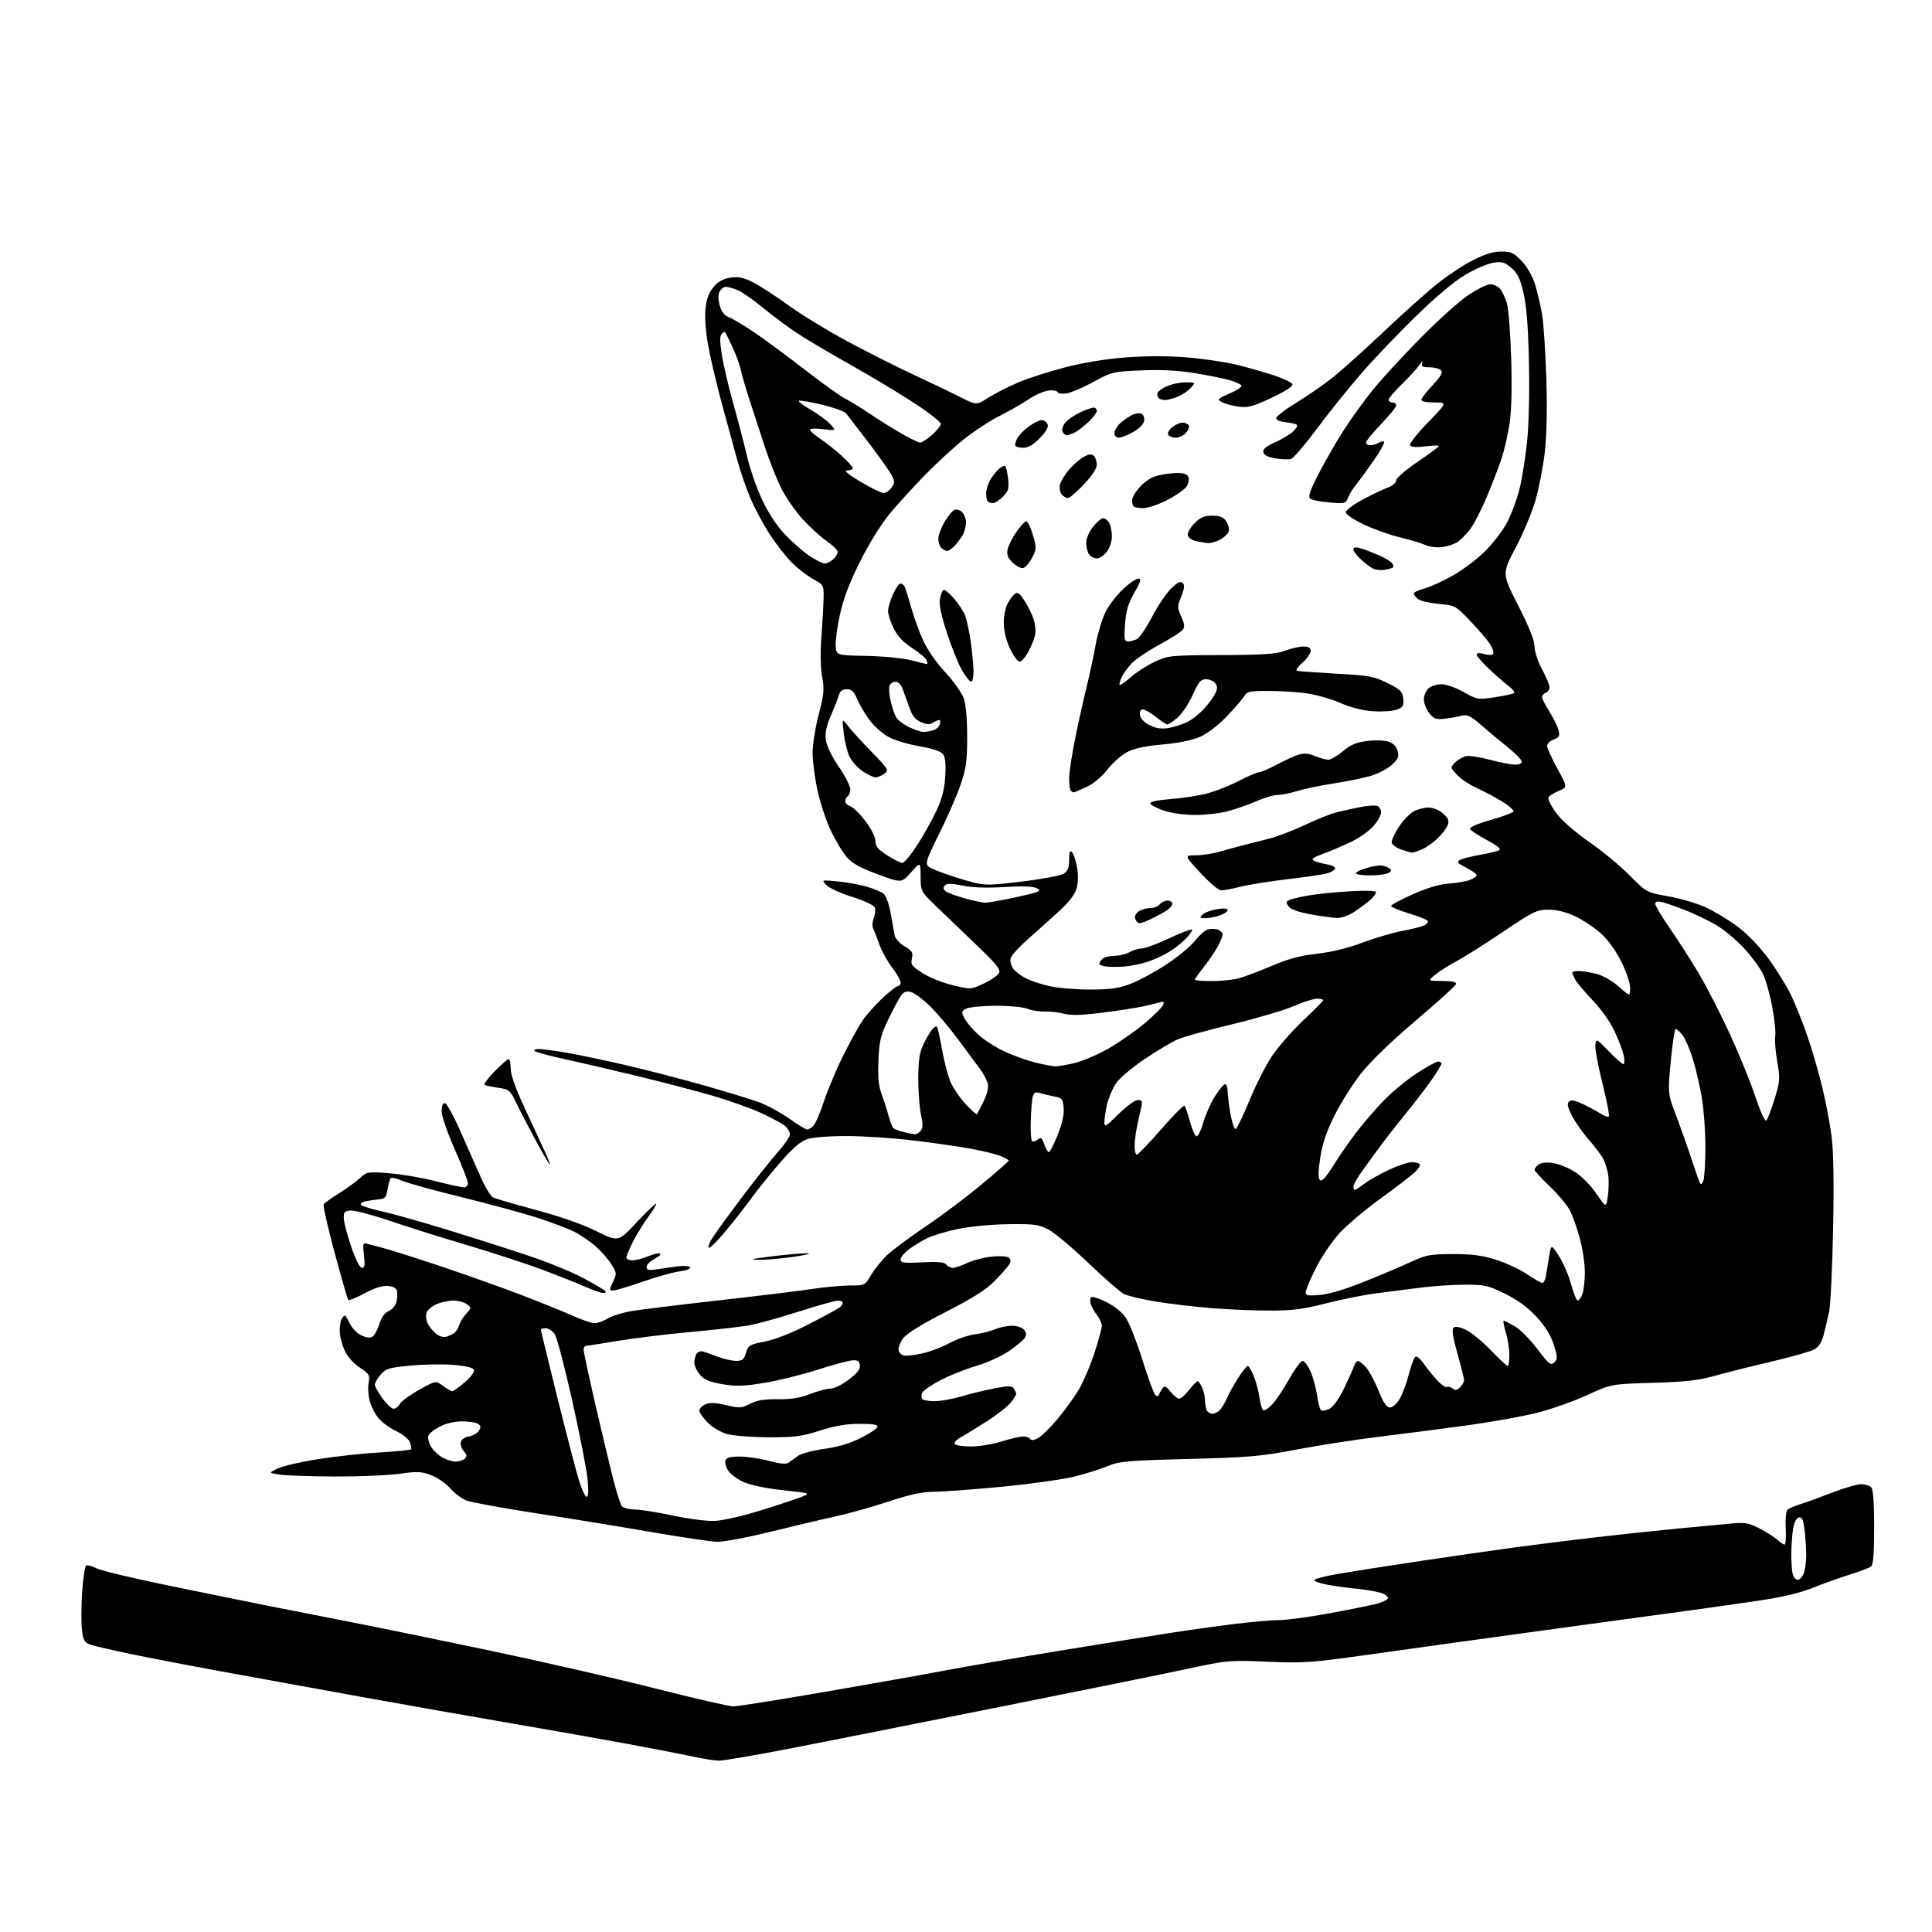 <?xml version="1.0" encoding="UTF-8" standalone="no"?>
<svg 
  version="1.1" 
  xmlns="http://www.w3.org/2000/svg" 
  xmlns:xlink="http://www.w3.org/1999/xlink" 
  xmlns:svg="http://www.w3.org/2000/svg"
  xmlns:rdf="http://www.w3.org/1999/02/22-rdf-syntax-ns#"
  xmlns:cc="http://creativecommons.org/ns#"
  xmlns:dc="http://purl.org/dc/elements/1.1/"
  viewBox="0 0 768 768"
  width="768"
  height="768"
>
<style>svg {background-color: white; }</style>"
<path stroke="none" fill="black" fill-rule="evenodd" d="M285.70,699.90C283.94,699.84 279.57,699.16 276.00,698.37C272.43,697.59 261.13,695.39 250.90,693.49C240.67,691.59 219.29,687.80 203.40,685.08C187.50,682.35 160.55,677.60 143.50,674.51C126.45,671.43 101.47,666.89 88.00,664.42C74.53,661.95 58.10,658.79 51.50,657.40C44.90,656.01 38.10,654.44 36.38,653.90C33.62,653.04 33.19,652.39 32.62,648.22C32.26,645.62 32.27,638.87 32.63,633.22C33.00,627.56 33.72,622.67 34.23,622.36C34.75,622.04 36.59,622.51 38.34,623.41C40.08,624.31 52.52,627.31 66.00,630.08C79.47,632.85 98.15,636.65 107.50,638.52C116.85,640.39 131.47,643.26 140.00,644.91C148.53,646.55 172.60,651.48 193.50,655.87C214.40,660.25 244.32,667.09 260.00,671.07C275.68,675.05 289.85,678.31 291.50,678.31C293.15,678.31 309.12,675.79 327.00,672.70C344.88,669.62 366.89,665.71 375.93,664.00C384.97,662.30 405.89,658.70 422.43,655.99C438.97,653.29 458.57,650.14 466.00,648.99C473.43,647.85 484.90,646.26 491.50,645.46C498.10,644.67 505.82,644.01 508.65,644.01C511.49,644.00 520.22,642.82 528.05,641.39C535.89,639.95 544.33,638.26 546.82,637.64C549.31,637.01 551.52,635.98 551.72,635.34C551.93,634.71 550.62,633.73 548.80,633.16C546.99,632.60 542.58,631.86 539.00,631.51C535.42,631.17 530.13,630.43 527.24,629.87C524.34,629.31 522.21,628.48 522.49,628.02C522.77,627.56 527.17,626.46 532.25,625.58C537.34,624.70 551.85,622.43 564.50,620.54C577.15,618.64 594.25,616.18 602.50,615.07C610.75,613.96 625.15,612.16 634.50,611.08C643.85,610.00 658.70,608.42 667.50,607.57C676.30,606.72 686.01,605.81 689.07,605.55C693.71,605.15 695.47,605.50 699.57,607.65C702.28,609.07 705.43,611.08 706.56,612.12C707.70,613.15 708.98,614.00 709.41,614.00C709.83,614.00 710.03,611.09 709.85,607.54C709.67,603.99 709.96,600.67 710.51,600.16C711.05,599.66 713.30,598.68 715.50,598.00C717.70,597.31 723.43,595.23 728.23,593.37C733.03,591.52 738.23,590.00 739.78,590.00C741.33,590.00 743.14,590.54 743.80,591.20C744.62,592.02 745.00,597.00 745.00,607.08C745.00,617.64 744.65,622.03 743.75,622.72C743.06,623.25 739.12,624.74 735.00,626.03C730.88,627.31 724.35,629.66 720.50,631.23C716.13,633.03 708.69,634.83 700.69,636.04C693.64,637.11 681.26,638.88 673.19,639.97C665.11,641.06 638.70,644.67 614.50,647.98C590.30,651.30 559.02,655.63 545.00,657.61C521.24,660.97 518.43,661.18 503.90,660.56C488.62,659.92 487.96,659.98 471.90,663.41C462.88,665.35 430.75,671.87 400.50,677.91C370.25,683.96 332.77,691.40 317.20,694.45C301.64,697.50 287.46,699.95 285.70,699.90zM714.64,628.00C715.42,628.00 716.49,626.85 717.02,625.43C717.56,624.02 718.00,620.76 717.99,618.18C717.99,615.61 717.70,611.12 717.35,608.20C716.85,604.10 716.35,602.98 715.12,603.22C714.14,603.40 713.26,605.05 712.82,607.51C712.43,609.70 712.10,614.20 712.07,617.50C712.05,620.80 712.30,624.51 712.63,625.75C712.96,626.99 713.87,628.00 714.64,628.00zM285.07,612.88C282.56,612.81 270.82,611.08 259.00,609.03C247.18,606.98 226.47,603.60 213.00,601.53C199.53,599.45 187.05,597.16 185.27,596.43C183.50,595.71 180.66,593.55 178.98,591.63C177.29,589.70 173.89,587.36 171.42,586.42C167.51,584.92 165.90,584.85 158.72,585.85C154.20,586.49 142.62,586.97 133.00,586.93C123.38,586.89 113.52,586.55 111.10,586.18C106.71,585.50 106.71,585.50 110.47,583.71C112.54,582.73 119.92,581.04 126.87,579.96C133.81,578.88 144.80,577.70 151.29,577.34C157.77,576.98 163.23,576.42 163.42,576.09C163.61,575.77 163.39,574.50 162.92,573.27C162.46,572.05 160.05,570.09 157.54,568.91C155.03,567.74 151.88,565.45 150.52,563.84C149.16,562.23 147.57,559.12 146.98,556.94C146.40,554.76 146.19,551.48 146.53,549.67C147.10,546.64 146.82,546.14 143.00,543.62C140.42,541.91 138.12,539.28 136.94,536.68C135.90,534.38 135.04,530.92 135.04,529.00C135.03,527.08 135.45,524.84 135.96,524.03C136.47,523.22 137.08,522.77 137.32,523.03C137.55,523.29 138.46,524.90 139.33,526.61C140.19,528.32 142.28,530.29 143.95,530.98C146.20,531.91 147.35,531.95 148.34,531.13C149.07,530.52 150.19,528.29 150.83,526.18C151.56,523.73 152.88,521.92 154.46,521.20C155.83,520.58 157.22,518.96 157.56,517.61C157.90,516.26 158.02,514.34 157.83,513.33C157.60,512.09 156.44,511.40 154.25,511.19C152.07,510.98 149.04,511.93 144.99,514.09C141.68,515.85 138.74,517.07 138.46,516.79C138.18,516.52 135.73,508.05 133.02,497.98C130.31,487.91 128.34,479.26 128.65,478.75C128.97,478.25 131.76,476.24 134.86,474.28C137.96,472.33 141.72,469.60 143.21,468.22C145.82,465.80 146.27,465.73 154.59,466.37C159.36,466.73 167.67,468.15 173.06,469.52C178.45,470.88 183.57,472.00 184.43,472.00C185.29,472.00 186.00,471.25 186.00,470.34C186.00,469.42 183.68,463.46 180.85,457.09C178.02,450.71 175.65,443.93 175.60,442.00C175.53,439.70 175.96,438.50 176.83,438.50C177.58,438.50 180.55,443.98 183.61,451.00C186.61,457.88 190.27,466.13 191.75,469.33C193.24,472.54 195.14,475.54 195.98,475.99C196.82,476.44 204.49,478.68 213.01,480.97C222.69,483.57 231.73,486.74 237.13,489.43C245.76,493.72 245.76,493.72 253.09,485.90C257.12,481.60 260.60,478.27 260.83,478.50C261.05,478.72 259.63,481.09 257.67,483.76C255.71,486.44 252.96,490.91 251.55,493.71C250.15,496.50 249.00,499.29 249.00,499.90C249.00,500.50 250.07,501.00 251.38,501.00C252.69,501.00 255.43,500.30 257.47,499.45C259.51,498.59 261.71,498.07 262.34,498.29C262.98,498.50 262.04,499.44 260.25,500.36C258.46,501.29 257.00,502.75 257.00,503.61C257.00,504.85 257.78,505.06 260.75,504.61C262.81,504.31 266.58,503.77 269.13,503.43C271.77,503.08 274.02,503.23 274.36,503.78C274.70,504.32 272.89,505.02 270.21,505.38C267.59,505.72 260.97,507.58 255.48,509.49C249.99,511.41 244.72,512.98 243.77,512.99C242.14,513.00 242.14,512.78 243.66,509.59C245.20,506.35 245.18,506.02 243.12,502.69C241.93,500.77 239.18,497.59 237.01,495.63C234.85,493.67 230.92,490.98 228.29,489.65C225.65,488.33 219.00,485.80 213.50,484.04C208.00,482.27 194.50,478.61 183.50,475.90C172.50,473.19 161.81,470.24 159.74,469.33C157.67,468.43 155.69,467.98 155.33,468.33C154.98,468.69 154.42,470.67 154.08,472.74C153.55,476.03 153.10,476.53 150.49,476.77C148.84,476.93 146.47,477.28 145.21,477.55C143.95,477.83 143.16,478.45 143.46,478.93C143.75,479.41 147.48,480.57 151.75,481.51C156.01,482.45 168.05,485.85 178.50,489.07C188.95,492.28 203.50,496.94 210.83,499.42C218.17,501.89 227.62,505.77 231.83,508.03C236.05,510.30 239.93,512.57 240.45,513.08C241.04,513.65 240.81,514.00 239.82,514.00C238.96,514.00 235.61,512.83 232.37,511.40C229.14,509.96 221.32,506.87 215.00,504.51C208.68,502.16 195.62,497.91 186.00,495.06C176.38,492.22 162.52,487.86 155.21,485.38C147.90,482.90 140.70,481.02 139.21,481.19C136.89,481.46 136.53,481.93 136.68,484.50C136.78,486.15 138.12,491.21 139.67,495.75C141.39,500.82 143.02,504.00 143.88,504.00C144.97,504.00 145.15,502.90 144.68,498.95C144.15,494.50 144.29,493.95 145.79,494.39C146.73,494.66 149.53,495.39 152.00,496.01C154.47,496.63 164.60,499.83 174.50,503.13C184.40,506.43 199.03,511.63 207.00,514.68C214.97,517.74 224.37,521.53 227.89,523.12C231.40,524.70 235.23,526.00 236.39,526.00C237.55,525.99 239.87,525.16 241.55,524.13C243.22,523.11 247.50,521.78 251.05,521.17C254.60,520.57 269.87,518.69 284.98,517.00C300.09,515.31 316.85,513.27 322.22,512.47C327.59,511.66 334.65,511.00 337.90,511.00C343.79,511.00 343.82,510.99 346.32,506.75C347.70,504.41 350.56,500.87 352.67,498.89C354.78,496.90 361.66,491.79 367.96,487.54C374.27,483.29 384.28,475.77 390.21,470.82C396.15,465.88 401.00,461.62 401.00,461.36C401.00,461.11 399.54,460.29 397.75,459.55C395.96,458.81 390.68,457.50 386.00,456.64C381.32,455.78 370.98,454.30 363.00,453.34C355.02,452.39 343.10,451.60 336.50,451.60C329.41,451.60 322.98,452.11 320.78,452.86C318.21,453.74 314.98,456.53 310.28,461.93C306.55,466.22 301.40,472.60 298.84,476.11C296.27,479.63 291.65,485.54 288.56,489.25C285.48,492.96 282.49,496.00 281.92,496.00C281.35,496.00 281.70,494.60 282.69,492.89C283.69,491.19 288.95,483.87 294.40,476.64C299.84,469.42 306.48,461.05 309.15,458.05C311.82,455.05 314.00,451.86 314.00,450.96C314.00,450.05 313.19,448.58 312.20,447.68C311.21,446.79 306.96,444.46 302.74,442.52C298.53,440.57 289.55,437.38 282.79,435.43C276.03,433.48 262.40,429.93 252.50,427.54C242.60,425.15 229.78,422.16 224.00,420.91C218.22,419.65 213.07,418.26 212.55,417.81C212.02,417.36 212.74,417.00 214.17,417.00C215.58,417.00 220.73,417.69 225.62,418.54C230.50,419.39 241.25,421.66 249.50,423.58C257.75,425.51 271.70,429.14 280.50,431.65C289.30,434.16 298.98,437.13 302.00,438.24C305.02,439.36 310.28,442.23 313.68,444.63C317.08,447.03 320.31,449.00 320.86,449.00C321.41,449.00 322.52,448.33 323.34,447.52C324.16,446.70 326.05,442.31 327.54,437.77C329.04,433.22 332.49,425.02 335.22,419.55C337.94,414.08 341.43,407.78 342.97,405.55C344.50,403.32 348.04,399.36 350.83,396.75C353.63,394.14 356.38,392.00 356.96,392.00C357.53,392.00 358.00,391.33 358.00,390.51C358.00,389.69 356.47,387.02 354.61,384.57C352.74,382.13 350.45,377.96 349.52,375.31C348.59,372.67 347.49,369.84 347.08,369.04C346.67,368.24 346.78,366.39 347.33,364.94C347.88,363.48 348.06,361.59 347.73,360.73C347.38,359.83 343.56,358.04 338.81,356.54C334.24,355.11 329.60,352.99 328.50,351.83C326.50,349.74 326.50,349.74 333.12,350.38C336.75,350.74 341.94,351.68 344.63,352.48C347.33,353.28 350.29,354.52 351.21,355.22C352.17,355.96 353.37,359.24 354.04,363.00C354.68,366.57 355.40,370.54 355.64,371.80C355.88,373.10 357.60,375.01 359.58,376.18C362.61,377.97 363.02,378.64 362.50,380.99C361.97,383.42 362.44,384.07 366.72,386.82C369.38,388.53 374.78,390.70 378.74,391.64C385.94,393.37 385.94,393.37 391.04,390.98C393.85,389.66 396.58,387.79 397.10,386.82C397.88,385.36 396.17,383.27 387.27,374.78C381.35,369.13 374.14,362.21 371.25,359.41C366.10,354.41 366.00,354.19 365.96,348.40C365.91,342.50 365.91,342.50 362.16,346.77C358.40,351.05 358.40,351.05 348.95,347.56C342.06,345.01 338.72,343.18 336.64,340.78C335.07,338.98 332.26,334.35 330.40,330.50C328.54,326.65 326.12,319.45 325.03,314.50C323.94,309.55 323.03,302.78 323.02,299.45C323.01,296.12 324.10,289.18 325.44,284.04C327.56,275.91 327.74,273.96 326.82,269.09C326.18,265.68 326.06,259.60 326.51,253.50C326.92,248.00 327.31,241.04 327.38,238.03C327.50,232.60 327.46,232.53 323.35,230.26C321.07,228.99 317.33,226.15 315.05,223.93C312.76,221.71 308.72,216.57 306.06,212.49C303.40,208.41 299.86,201.80 298.19,197.79C296.52,193.78 294.23,187.12 293.10,183.00C291.96,178.88 289.22,168.82 287.00,160.66C284.78,152.50 282.26,141.72 281.40,136.70C280.41,130.97 280.07,125.59 280.49,122.22C280.96,118.46 281.96,115.96 283.83,113.86C285.68,111.79 287.75,110.71 290.57,110.33C293.72,109.91 295.76,110.37 299.57,112.34C302.28,113.75 308.55,117.83 313.50,121.42C318.45,125.01 328.80,131.34 336.50,135.49C344.20,139.65 356.12,145.67 363.00,148.87C369.88,152.07 378.35,156.13 381.83,157.90C388.16,161.11 388.16,161.11 392.83,158.11C395.40,156.47 400.75,153.74 404.71,152.05C408.68,150.36 417.14,147.64 423.50,146.00C430.74,144.13 439.76,142.66 447.62,142.07C455.52,141.47 464.46,141.47 471.76,142.06C478.13,142.58 486.98,143.89 491.42,144.97C495.87,146.04 502.62,147.95 506.42,149.21C510.23,150.47 513.54,152.07 513.76,152.77C514.02,153.56 510.88,155.59 505.45,158.14C497.96,161.65 496.08,162.15 492.31,161.63C489.90,161.30 486.94,160.51 485.75,159.87C483.72,158.78 483.92,158.56 488.97,156.33C492.10,154.95 493.97,153.60 493.43,153.10C492.92,152.63 490.93,151.76 489.00,151.17C487.07,150.58 481.00,149.35 475.50,148.43C468.47,147.25 462.05,146.90 453.85,147.23C442.55,147.69 441.99,147.82 434.85,151.71C430.81,153.91 426.05,155.98 424.29,156.32C422.41,156.68 420.80,156.49 420.41,155.86C420.03,155.24 418.30,155.01 416.40,155.32C414.56,155.62 411.13,157.19 408.78,158.80C406.43,160.42 401.30,163.35 397.39,165.31C393.47,167.28 386.95,171.56 382.89,174.83C378.82,178.10 371.85,184.54 367.39,189.14C362.92,193.74 356.74,200.54 353.64,204.26C350.35,208.21 345.48,216.06 341.93,223.14C337.64,231.70 335.27,237.92 333.88,244.32C332.79,249.30 332.04,254.98 332.20,256.94C332.50,260.50 332.50,260.50 344.38,260.73C350.97,260.85 358.91,261.63 362.21,262.48C365.48,263.31 368.34,264.00 368.55,264.00C368.76,264.00 368.67,263.30 368.34,262.45C368.02,261.60 365.44,259.42 362.62,257.62C359.07,255.34 356.81,252.94 355.25,249.81C354.01,247.32 353.01,244.21 353.02,242.89C353.03,241.58 353.91,238.59 354.97,236.25C356.03,233.91 357.35,232.00 357.89,232.00C358.44,232.00 359.16,232.46 359.51,233.01C359.85,233.57 361.02,237.21 362.09,241.09C363.17,244.97 365.34,251.01 366.92,254.49C368.62,258.24 372.24,263.46 375.77,267.25C379.05,270.78 382.35,275.43 383.11,277.58C383.97,280.05 384.47,285.75 384.46,293.00C384.44,302.93 384.06,305.57 381.69,312.37C380.17,316.69 376.38,325.35 373.25,331.61C368.27,341.58 367.75,343.17 369.03,344.42C369.84,345.20 375.14,347.27 380.82,349.02C391.14,352.20 391.14,352.20 405.82,350.47C413.89,349.52 421.51,348.11 422.75,347.35C424.50,346.26 425.00,345.03 425.00,341.78C425.00,338.71 425.30,337.90 426.11,338.71C426.72,339.32 427.62,341.96 428.11,344.56C428.66,347.50 428.62,350.71 428.00,353.00C427.32,355.51 425.14,358.41 421.12,362.09C417.89,365.07 412.32,370.07 408.75,373.21C405.18,376.35 402.02,379.81 401.74,380.90C401.45,381.98 401.88,383.81 402.68,384.95C403.48,386.09 405.79,387.87 407.82,388.90C409.84,389.93 414.20,391.36 417.50,392.07C420.80,392.79 428.00,393.37 433.50,393.36C441.49,393.34 444.71,392.88 449.50,391.05C452.80,389.78 459.18,386.32 463.68,383.36C468.18,380.39 473.26,376.20 474.97,374.04C476.68,371.88 478.96,369.83 480.04,369.49C481.12,369.15 482.90,369.15 484.00,369.50C485.10,369.85 486.00,370.75 486.00,371.51C486.00,372.27 485.02,374.60 483.83,376.69C482.63,378.79 480.16,382.38 478.33,384.67C476.50,386.96 475.00,389.10 475.00,389.42C475.00,389.74 478.04,390.00 481.75,389.99C485.46,389.99 490.30,389.49 492.50,388.88C494.70,388.28 500.55,386.06 505.50,383.96C512.09,381.16 516.91,379.87 523.50,379.13C529.23,378.49 535.84,376.88 541.70,374.68C546.75,372.79 553.95,370.68 557.70,369.99C561.44,369.30 565.30,368.32 566.28,367.82C567.26,367.31 567.82,366.52 567.53,366.05C567.24,365.58 563.85,364.24 560.00,363.07C556.15,361.90 553.00,360.58 553.00,360.13C553.00,359.68 556.87,357.59 561.61,355.48C567.28,352.96 572.14,351.51 575.86,351.25C578.96,351.04 582.74,350.39 584.25,349.81C585.76,349.23 587.00,348.37 587.00,347.90C587.00,347.43 585.12,346.08 582.82,344.91C579.32,343.12 578.92,342.63 580.32,341.84C581.25,341.32 584.81,340.42 588.25,339.83C591.69,339.23 595.13,338.42 595.89,338.01C596.86,337.49 595.34,336.22 590.95,333.88C587.47,332.02 584.47,330.02 584.28,329.43C584.10,328.83 587.83,327.27 592.64,325.93C597.43,324.59 601.47,323.05 601.64,322.50C601.80,321.95 599.59,320.09 596.72,318.38C593.85,316.66 589.48,314.34 587.00,313.23C584.52,312.12 581.26,310.02 579.75,308.56C578.24,307.11 577.00,305.56 577.00,305.11C577.00,304.67 577.79,303.62 578.75,302.77C579.71,301.93 581.42,300.96 582.55,300.61C583.68,300.27 587.95,300.88 592.05,301.97C596.15,303.06 600.74,303.96 602.25,303.98C603.82,303.99 604.98,303.46 604.95,302.75C604.92,302.06 602.38,299.48 599.30,297.00C596.21,294.52 591.45,290.55 588.71,288.16C584.61,284.58 583.27,283.94 581.11,284.50C579.68,284.87 576.65,285.40 574.39,285.68C570.81,286.11 570.01,285.83 568.14,283.45C566.96,281.96 566.00,279.51 566.00,278.02C566.00,276.53 566.82,274.57 567.83,273.65C568.83,272.74 571.16,272.00 573.00,272.00C574.88,272.00 578.73,273.35 581.83,275.10C587.19,278.13 587.47,278.17 594.26,277.16C598.08,276.60 601.49,275.84 601.85,275.48C602.21,275.11 601.21,273.85 599.63,272.66C598.06,271.47 594.57,268.43 591.88,265.89C589.20,263.36 587.00,260.80 587.00,260.21C587.00,259.50 587.99,259.42 589.99,260.00C591.79,260.51 593.21,260.47 593.56,259.90C593.89,259.37 593.33,257.64 592.33,256.06C591.32,254.48 587.81,250.37 584.52,246.93C578.59,240.72 578.48,240.66 571.89,240.05C568.23,239.72 564.51,238.84 563.62,238.10C562.73,237.36 562.00,236.38 562.00,235.92C562.00,235.45 563.88,234.57 566.19,233.95C568.49,233.33 573.55,231.03 577.44,228.84C581.32,226.66 587.07,222.35 590.20,219.26C593.34,216.18 597.29,211.06 598.98,207.89C600.67,204.72 602.90,198.81 603.93,194.77C604.97,190.72 606.36,182.13 607.02,175.69C607.75,168.63 608.05,155.95 607.77,143.74C607.44,129.41 606.80,121.39 605.58,116.28C604.22,110.58 603.19,108.50 600.73,106.43C598.08,104.20 597.01,103.90 593.56,104.45C591.33,104.80 586.35,106.95 582.50,109.22C578.08,111.83 570.75,117.98 562.61,125.93C555.53,132.84 545.67,143.20 540.71,148.94C535.75,154.69 527.94,164.45 523.34,170.63C518.74,176.81 514.19,182.12 513.23,182.43C512.28,182.73 509.47,182.63 507.00,182.21C503.97,181.70 502.41,180.90 502.19,179.74C501.95,178.51 503.35,177.37 507.18,175.66C510.11,174.36 513.35,172.33 514.39,171.17C515.89,169.48 515.99,168.94 514.89,168.56C514.12,168.30 512.18,167.95 510.58,167.79C508.97,167.63 507.48,166.98 507.28,166.35C507.07,165.71 510.63,162.93 515.20,160.15C519.76,157.38 526.47,152.72 530.09,149.81C533.72,146.89 542.72,138.79 550.09,131.81C557.47,124.83 566.88,116.39 571.00,113.06C575.13,109.73 581.60,105.42 585.38,103.50C590.24,101.03 593.60,100.00 596.79,100.00C600.72,100.00 601.78,100.49 604.90,103.78C607.06,106.05 609.18,109.75 610.20,113.03C611.14,116.04 612.40,121.42 613.01,125.00C613.61,128.57 614.37,140.05 614.69,150.50C615.07,162.74 614.84,173.20 614.06,179.89C613.40,185.61 611.74,194.16 610.37,198.89C609.00,203.63 605.45,212.12 602.47,217.76C597.05,228.02 597.05,228.02 603.52,240.74C607.86,249.25 610.00,254.62 610.00,256.98C610.00,258.98 611.28,262.88 612.96,266.00C614.59,269.02 615.94,272.24 615.96,273.14C615.98,274.05 615.33,275.05 614.50,275.36C613.67,275.68 613.00,276.47 613.00,277.13C613.00,277.79 614.32,280.39 615.93,282.91C617.54,285.44 619.16,288.73 619.53,290.23C620.11,292.56 619.82,293.12 617.60,293.96C616.17,294.50 615.00,295.66 615.00,296.52C615.00,297.39 616.83,301.43 619.07,305.51C623.14,312.92 623.14,312.92 619.69,314.36C617.79,315.15 615.93,316.30 615.55,316.92C615.17,317.53 616.51,320.29 618.53,323.04C620.81,326.15 625.81,330.56 631.72,334.68C636.96,338.33 644.22,344.34 647.87,348.04C654.50,354.76 654.50,354.76 663.34,356.33C668.20,357.19 674.95,359.21 678.34,360.81C681.73,362.41 687.32,365.81 690.76,368.36C694.46,371.11 699.39,376.21 702.83,380.85C706.02,385.16 710.14,391.79 711.97,395.59C713.80,399.39 716.82,406.99 718.69,412.50C720.55,418.00 723.16,427.04 724.48,432.59C725.80,438.14 727.41,446.66 728.06,451.52C728.85,457.46 729.06,469.56 728.69,488.43C728.39,503.87 727.67,518.75 727.09,521.50C726.51,524.25 725.52,528.43 724.88,530.80C724.05,533.85 722.90,535.52 720.90,536.55C719.36,537.35 711.44,539.56 703.30,541.47C695.16,543.38 685.12,545.90 681.00,547.08C675.22,548.72 669.72,549.32 657.00,549.69C640.50,550.18 640.50,550.18 631.00,554.54C625.77,556.94 617.03,560.06 611.56,561.47C606.10,562.89 593.72,565.14 584.06,566.48C574.40,567.82 558.62,569.87 549.00,571.03C539.38,572.19 524.30,574.52 515.50,576.20C501.17,578.93 496.68,579.33 472.50,579.96C448.26,580.59 444.98,580.88 440.39,582.77C437.58,583.94 431.67,585.81 427.26,586.93C422.85,588.06 409.85,589.88 398.37,590.99C386.89,592.09 374.68,593.00 371.24,593.00C366.64,593.00 361.83,594.04 353.15,596.91C346.65,599.06 337.09,601.74 331.91,602.86C326.74,603.98 315.11,606.72 306.07,608.95C297.04,611.18 287.59,612.95 285.07,612.88zM284.00,604.60C287.02,604.48 294.90,602.72 301.50,600.68C308.10,598.65 315.52,596.22 318.00,595.28C322.50,593.58 322.50,593.58 311.38,592.40C304.80,591.69 298.41,590.39 295.72,589.20C293.21,588.09 290.41,586.02 289.47,584.60C288.54,583.18 288.04,581.34 288.36,580.51C288.77,579.44 290.42,579.00 294.05,579.00C296.87,579.00 302.08,579.77 305.63,580.72C309.93,581.87 312.52,582.12 313.40,581.47C314.13,580.94 315.82,579.72 317.16,578.77C318.50,577.82 323.17,576.56 327.55,575.98C332.85,575.27 337.66,573.85 341.96,571.71C345.52,569.94 348.59,567.94 348.80,567.25C349.07,566.33 347.22,566.00 341.76,566.00C336.47,566.00 331.94,566.77 325.93,568.69C318.66,571.01 315.85,571.38 305.50,571.34C298.90,571.32 291.50,570.74 289.06,570.06C286.57,569.37 283.16,567.36 281.31,565.51C279.49,563.69 278.00,561.55 278.00,560.76C278.00,559.97 279.05,558.84 280.34,558.25C282.06,557.47 284.25,557.55 288.59,558.56C294.03,559.83 294.79,559.79 298.16,558.03C300.85,556.63 303.75,556.15 309.16,556.22C314.46,556.28 318.03,555.71 322.00,554.15C325.02,552.97 328.67,552.00 330.11,552.00C331.56,552.00 334.80,550.41 337.41,548.41C340.86,545.78 342.03,544.24 341.81,542.66C341.56,540.91 340.93,540.56 338.50,540.80C336.85,540.97 330.61,542.68 324.62,544.60C318.64,546.52 309.25,548.83 303.77,549.73C295.59,551.07 292.59,551.16 287.14,550.24C282.08,549.37 279.97,548.48 278.25,546.50C277.01,545.06 276.01,542.90 276.02,541.69C276.02,540.49 276.43,538.87 276.91,538.11C277.41,537.32 278.60,536.96 279.65,537.29C280.67,537.61 283.30,538.55 285.50,539.39C287.70,540.23 290.87,540.93 292.54,540.96C295.12,540.99 295.73,540.51 296.54,537.78C297.43,534.79 297.96,534.47 304.00,533.30C308.04,532.52 314.66,529.91 321.50,526.40C327.55,523.29 333.06,520.30 333.75,519.75C334.44,519.20 335.00,518.36 335.00,517.88C335.00,517.39 334.14,517.00 333.10,517.00C332.05,517.00 324.96,519.00 317.35,521.43C309.73,523.87 300.80,526.33 297.50,526.90C294.20,527.47 283.62,528.66 274.00,529.54C264.38,530.43 251.39,532.02 245.15,533.08C238.91,534.13 233.40,535.00 232.90,535.00C232.41,535.00 232.00,535.69 232.00,536.53C232.00,537.38 234.05,546.94 236.55,557.78C239.05,568.63 242.24,582.00 243.63,587.49C245.02,592.99 246.63,598.05 247.20,598.74C247.78,599.43 250.10,600.02 252.37,600.05C254.64,600.08 261.45,601.17 267.50,602.46C273.55,603.76 280.98,604.72 284.00,604.60zM233.17,595.00C233.92,595.00 234.04,592.80 233.57,588.03C233.19,584.19 230.47,570.21 227.51,556.96C224.56,543.70 221.42,531.77 220.55,530.43C219.67,529.09 218.06,528.00 216.98,528.00C215.89,528.00 215.00,528.26 215.00,528.57C215.00,528.88 217.87,540.70 221.38,554.82C224.89,568.94 228.74,583.76 229.92,587.75C231.11,591.74 232.57,595.00 233.17,595.00zM181.05,581.00C182.45,581.00 184.13,580.47 184.79,579.81C185.70,578.90 185.61,578.23 184.40,576.89C183.53,575.93 182.98,574.33 183.17,573.33C183.38,572.24 184.67,571.31 186.41,571.01C187.99,570.73 189.78,569.70 190.39,568.72C191.25,567.35 191.16,566.73 190.00,565.99C189.18,565.46 186.34,565.02 183.71,565.02C180.83,565.01 177.32,565.82 174.91,567.05C172.71,568.17 170.64,569.78 170.32,570.61C170.00,571.45 170.36,573.30 171.12,574.73C171.88,576.16 173.85,578.15 175.50,579.16C177.15,580.17 179.65,580.99 181.05,581.00zM385.97,575.00C389.19,575.00 394.67,574.11 398.16,573.01C401.65,571.92 405.49,571.02 406.69,571.01C407.90,571.01 409.16,571.45 409.50,572.00C409.90,572.65 410.97,572.55 412.54,571.74C413.87,571.04 417.24,567.78 420.04,564.48C422.83,561.19 426.66,555.98 428.54,552.90C430.42,549.82 433.32,543.15 434.98,538.06C436.64,532.98 438.00,528.02 438.00,527.04C438.00,526.07 437.16,524.20 436.14,522.88C435.11,521.57 433.97,519.53 433.60,518.33C433.22,517.14 433.32,515.92 433.82,515.61C434.31,515.31 437.05,516.22 439.90,517.64C442.96,519.16 446.09,521.70 447.55,523.85C448.91,525.86 451.85,533.34 454.10,540.50C456.34,547.65 458.64,553.95 459.21,554.50C459.90,555.17 460.38,555.17 460.64,554.50C460.86,553.95 461.49,552.83 462.04,552.00C462.89,550.73 463.40,550.93 465.31,553.25C466.56,554.76 468.10,556.00 468.74,556.00C469.39,556.00 471.17,554.43 472.71,552.50C474.24,550.58 475.77,549.00 476.09,549.00C476.41,549.00 477.20,550.15 477.84,551.55C478.48,552.95 479.00,555.16 479.00,556.47C479.00,557.77 479.27,559.55 479.61,560.42C479.94,561.29 481.00,562.00 481.95,562.00C482.91,562.00 484.35,561.21 485.15,560.25C485.96,559.29 487.18,557.15 487.88,555.50C488.58,553.85 490.51,550.36 492.18,547.75C493.85,545.14 495.56,543.00 496.00,543.00C496.43,543.00 497.52,544.85 498.42,547.10C499.33,549.36 500.34,553.20 500.67,555.63C501.01,558.06 501.68,560.30 502.17,560.60C502.66,560.91 504.28,559.83 505.78,558.22C507.27,556.61 510.30,552.08 512.50,548.15C514.70,544.22 517.09,541.00 517.81,541.00C518.52,541.00 519.96,542.91 520.99,545.25C522.02,547.59 523.18,551.87 523.57,554.77C523.95,557.67 524.70,560.31 525.23,560.64C525.76,560.97 527.29,560.65 528.63,559.93C530.09,559.15 532.43,555.78 534.45,551.56C536.30,547.68 538.07,543.71 538.38,542.75C538.69,541.79 539.32,541.00 539.79,541.00C540.27,541.00 541.66,542.07 542.89,543.39C544.13,544.70 546.39,548.86 547.91,552.64C549.94,557.64 551.20,559.50 552.54,559.50C553.59,559.50 555.27,558.00 556.44,556.00C557.56,554.08 559.22,549.59 560.11,546.04C561.01,542.49 562.20,539.43 562.77,539.24C563.33,539.06 564.81,540.39 566.06,542.20C567.30,544.02 569.67,546.94 571.32,548.71C572.97,550.48 574.72,551.68 575.20,551.37C575.69,551.07 576.70,551.33 577.44,551.95C578.46,552.79 579.18,552.68 580.39,551.46C581.28,550.58 582.00,549.33 582.01,548.68C582.01,548.03 580.83,543.31 579.38,538.18C577.57,531.81 577.06,528.54 577.77,527.83C578.47,527.13 580.01,527.37 582.65,528.60C584.77,529.59 589.24,533.23 592.59,536.70C595.94,540.16 598.98,543.00 599.34,543.00C599.70,543.00 600.00,541.05 600.00,538.66C600.00,536.27 599.37,532.22 598.60,529.66C597.83,527.10 597.43,525.00 597.71,525.00C598.00,525.00 599.93,525.96 602.02,527.13C604.10,528.30 608.17,532.37 611.07,536.18C615.78,542.38 616.49,542.94 617.85,541.57C619.22,540.21 619.20,539.48 617.65,534.56C616.47,530.83 614.30,527.31 610.87,523.55C607.37,519.72 603.52,516.89 598.38,514.34C591.52,510.95 590.26,510.67 582.22,510.68C577.42,510.69 569.45,511.23 564.50,511.88C559.55,512.54 551.67,513.55 547.00,514.13C542.33,514.71 533.39,516.50 527.14,518.10C517.91,520.46 513.70,521.00 504.64,520.98C498.51,520.98 488.10,520.53 481.50,520.00C474.90,519.47 465.00,518.30 459.50,517.40C454.00,516.50 448.27,515.13 446.76,514.36C445.26,513.59 438.92,508.07 432.68,502.09C426.44,496.10 419.34,490.15 416.92,488.85C412.96,486.74 411.30,486.51 401.00,486.63C394.57,486.70 385.75,487.52 381.00,488.49C376.32,489.45 370.70,491.13 368.50,492.23C366.30,493.33 363.04,495.32 361.25,496.67C359.46,498.01 358.00,499.81 358.00,500.68C358.00,502.02 359.25,502.19 366.53,501.80C372.82,501.47 375.34,501.70 376.15,502.68C376.75,503.41 377.95,504.00 378.81,504.00C379.67,504.00 382.20,503.13 384.43,502.07C386.67,501.01 390.98,499.87 394.00,499.54C397.02,499.21 400.11,499.35 400.87,499.85C401.81,500.48 401.94,501.28 401.31,502.42C400.80,503.33 398.24,506.28 395.62,508.98C392.04,512.66 387.13,515.80 375.93,521.54C365.95,526.65 360.32,530.15 358.93,532.10C357.79,533.70 357.01,535.79 357.19,536.74C357.37,537.70 358.40,538.65 359.46,538.85C360.53,539.06 363.90,538.64 366.95,537.93C370.00,537.22 374.75,535.39 377.50,533.87C380.25,532.35 384.69,530.82 387.36,530.46C390.03,530.10 393.73,529.17 395.58,528.40C397.42,527.63 400.47,527.00 402.35,527.00C404.24,527.00 406.34,527.71 407.07,528.58C408.00,529.71 408.09,530.65 407.37,531.83C406.81,532.75 403.92,535.15 400.94,537.16C397.97,539.18 392.15,541.81 388.02,543.00C383.88,544.20 377.50,546.75 373.82,548.67C370.15,550.60 366.89,552.85 366.57,553.67C366.25,554.50 366.25,555.59 366.56,556.09C366.87,556.59 369.07,557.00 371.45,557.00C373.84,557.00 378.65,556.14 382.14,555.10C385.64,554.05 391.57,552.62 395.32,551.90C401.17,550.79 402.27,550.81 403.05,552.05C403.56,552.85 403.98,553.78 403.98,554.12C403.99,554.45 403.02,555.98 401.82,557.50C400.62,559.03 396.40,562.35 392.44,564.89C388.49,567.43 383.81,570.28 382.06,571.24C380.31,572.20 379.15,573.44 379.49,573.99C379.84,574.55 382.75,575.00 385.97,575.00zM156.47,560.00C157.27,560.00 158.39,559.14 158.95,558.09C159.51,557.05 162.95,554.52 166.59,552.49C173.21,548.78 173.21,548.78 176.07,550.89C177.64,552.05 179.31,553.00 179.78,553.00C180.25,553.00 182.50,551.41 184.77,549.46C187.15,547.43 188.69,545.34 188.38,544.56C188.04,543.66 185.27,542.98 180.18,542.56C175.96,542.21 168.25,542.34 163.05,542.85C154.62,543.66 153.35,544.05 151.30,546.44C150.04,547.91 149.00,549.69 149.00,550.41C149.00,551.12 150.35,553.57 152.01,555.85C153.66,558.13 155.67,560.00 156.47,560.00zM177.50,531.35C178.60,531.02 180.05,530.32 180.71,529.79C181.38,529.25 182.22,527.85 182.58,526.66C182.94,525.47 184.19,523.45 185.36,522.17C187.47,519.87 187.47,519.82 185.56,518.42C184.49,517.64 182.11,517.00 180.28,517.00C178.44,517.00 175.42,517.63 173.56,518.41C171.71,519.18 169.90,520.74 169.54,521.87C169.18,523.00 169.42,524.95 170.06,526.21C170.71,527.47 172.19,529.27 173.37,530.22C174.62,531.23 176.33,531.69 177.50,531.35zM627.17,517.00C627.66,517.00 628.49,515.85 629.02,514.43C629.56,513.02 630.00,509.08 630.00,505.66C630.00,502.25 629.09,496.16 627.97,492.13C626.85,488.09 625.09,483.15 624.07,481.15C623.04,479.14 619.45,474.87 616.10,471.66C612.74,468.45 610.00,465.46 610.00,465.03C610.00,464.60 610.68,463.68 611.51,462.99C612.46,462.21 614.54,461.94 617.11,462.29C619.36,462.59 623.29,464.13 625.85,465.71C628.60,467.40 632.13,470.95 634.50,474.39C638.50,480.21 638.50,480.21 639.16,475.36C639.52,472.69 639.58,468.93 639.28,467.00C638.98,465.07 638.11,462.27 637.35,460.76C636.58,459.25 634.06,455.87 631.73,453.25C629.40,450.62 626.38,446.35 625.02,443.77C623.18,440.28 622.83,438.77 623.66,437.94C624.50,437.10 625.92,437.34 629.14,438.85C631.54,439.97 634.72,441.68 636.21,442.65C637.70,443.62 639.19,444.14 639.53,443.80C639.86,443.47 638.73,437.55 637.00,430.65C635.27,423.75 634.00,416.89 634.18,415.41C634.50,412.75 634.55,412.77 639.47,417.86C642.21,420.69 644.83,423.00 645.30,423.00C645.77,423.00 645.86,421.54 645.50,419.75C645.13,417.96 643.53,413.66 641.94,410.19C640.21,406.42 636.67,401.38 633.16,397.69C629.92,394.28 626.76,390.52 626.13,389.32C625.51,388.11 625.00,386.88 625.00,386.57C625.00,386.25 626.15,386.00 627.56,386.00C628.96,386.00 632.11,386.50 634.55,387.12C637.16,387.77 640.84,389.86 643.49,392.20C648.00,396.17 648.00,396.17 648.00,392.72C648.00,390.77 646.46,386.19 644.45,382.18C642.22,377.71 639.16,373.54 636.20,370.90C633.62,368.60 629.02,365.57 626.00,364.16C622.39,362.49 618.78,361.61 615.50,361.62C610.88,361.63 609.52,362.29 597.53,370.37C590.40,375.18 582.08,380.44 579.03,382.07C575.99,383.69 572.15,386.12 570.50,387.47C567.50,389.93 567.50,389.93 573.33,389.96C577.54,389.99 579.05,390.35 578.75,391.25C578.53,391.94 571.31,398.47 562.71,405.77C552.93,414.07 544.79,421.94 540.99,426.77C537.65,431.02 532.91,438.55 530.45,443.50C527.26,449.93 525.65,454.72 524.81,460.27C523.99,465.69 523.95,468.35 524.69,469.09C525.42,469.82 527.03,468.08 530.02,463.32C532.38,459.57 536.36,453.80 538.86,450.50C541.37,447.20 546.14,441.62 549.46,438.10C552.78,434.58 558.82,429.52 562.88,426.85C566.94,424.18 570.87,422.00 571.63,422.00C572.38,422.00 573.00,422.38 573.00,422.83C573.00,423.29 571.22,426.21 569.04,429.32C566.87,432.42 562.24,438.46 558.76,442.73C555.28,447.00 550.62,452.98 548.39,456.00C546.17,459.02 542.92,463.50 541.17,465.95C539.43,468.39 538.00,470.98 538.00,471.70C538.00,472.41 538.26,473.00 538.57,473.00C538.88,473.00 540.57,471.91 542.32,470.57C544.07,469.24 548.42,466.77 552.00,465.07C555.58,463.38 559.71,462.00 561.19,462.00C562.67,462.00 564.12,462.38 564.41,462.85C564.69,463.31 563.71,464.81 562.21,466.18C560.72,467.55 554.64,472.21 548.69,476.52C542.74,480.83 535.46,486.97 532.51,490.16C529.53,493.39 525.34,499.56 523.07,504.09C520.83,508.57 519.00,512.92 519.00,513.75C519.00,515.00 520.04,515.18 524.82,514.75C528.52,514.41 535.18,512.39 543.07,509.19C549.91,506.42 558.20,502.89 561.50,501.35C566.80,498.87 568.67,498.54 577.50,498.52C585.13,498.51 589.19,499.03 594.64,500.75C598.57,501.98 604.13,504.57 607.00,506.50C609.86,508.42 612.60,510.00 613.08,510.00C613.57,510.00 614.16,508.99 614.41,507.75C614.66,506.51 615.25,503.02 615.72,500.00C616.58,494.50 616.58,494.50 619.69,499.29C621.40,501.92 623.58,506.98 624.55,510.54C625.51,514.09 626.69,517.00 627.17,517.00zM302.00,500.78C297.53,500.75 298.38,500.50 306.50,499.46C312.00,498.76 318.30,498.20 320.50,498.21C322.94,498.22 321.19,498.74 316.00,499.53C311.32,500.24 305.02,500.81 302.00,500.78zM677.10,469.43C677.52,468.37 677.89,462.50 677.93,456.38C677.97,450.27 677.32,441.27 676.50,436.38C675.67,431.50 674.03,424.44 672.86,420.71C671.68,416.97 669.85,412.81 668.79,411.46C667.73,410.11 666.52,409.00 666.11,409.00C665.70,409.00 664.83,414.79 664.16,421.86C662.96,434.72 662.96,434.72 666.33,443.61C668.19,448.50 670.96,456.32 672.49,461.00C674.02,465.68 675.51,469.92 675.81,470.43C676.10,470.95 676.69,470.50 677.10,469.43zM218.58,463.00C218.36,463.00 215.81,458.61 212.91,453.25C210.02,447.89 206.52,441.15 205.15,438.29C202.80,433.36 202.40,433.03 198.08,432.41C195.56,432.04 193.12,431.52 192.65,431.25C192.19,430.98 193.97,428.57 196.62,425.88C199.26,423.20 201.78,421.00 202.21,421.00C202.65,421.00 203.00,422.69 203.00,424.75C203.00,427.21 204.93,432.64 208.59,440.50C211.67,447.10 215.27,454.86 216.58,457.75C217.90,460.64 218.80,463.00 218.58,463.00zM451.90,459.00C452.39,459.00 456.72,454.49 461.53,448.97C466.33,443.45 470.54,439.21 470.88,439.55C471.22,439.89 472.18,442.68 473.00,445.75C473.82,448.83 474.99,451.50 475.58,451.70C476.17,451.89 477.40,449.45 478.31,446.28C479.22,443.10 481.32,438.36 482.98,435.75C484.65,433.14 486.45,431.00 487.00,431.00C487.55,431.00 488.00,432.20 488.00,433.67C488.00,435.14 488.50,439.21 489.11,442.71C489.72,446.22 490.66,448.95 491.20,448.77C491.73,448.59 494.19,443.51 496.66,437.49C499.13,431.47 503.15,423.53 505.60,419.85C508.04,416.18 513.63,409.79 518.02,405.66C522.41,401.53 526.00,397.90 526.00,397.58C526.00,397.26 524.88,397.00 523.51,397.00C522.14,397.00 517.98,398.33 514.26,399.95C510.54,401.58 499.62,404.80 490.00,407.11C480.38,409.42 470.61,412.12 468.29,413.10C465.97,414.09 460.01,417.63 455.03,420.98C449.81,424.49 444.96,428.63 443.54,430.78C442.20,432.83 440.64,436.52 440.07,439.00C439.51,441.48 439.04,444.61 439.02,445.97C439.00,448.22 439.46,447.97 444.47,443.03C447.47,440.06 450.85,437.49 451.97,437.32C453.10,437.15 453.98,437.56 453.96,438.26C453.94,438.94 453.28,442.20 452.48,445.50C451.68,448.80 451.02,453.19 451.02,455.25C451.01,457.31 451.40,459.00 451.90,459.00zM416.94,458.00C417.35,458.00 418.91,454.95 420.41,451.21C422.21,446.74 423.04,443.08 422.82,440.48C422.53,436.84 422.22,436.47 419.00,435.85C417.07,435.48 414.53,434.87 413.35,434.50C411.74,433.99 411.04,434.30 410.58,435.73C410.25,436.79 409.87,441.07 409.74,445.24C409.61,449.42 409.83,453.16 410.23,453.56C410.63,453.96 411.64,453.71 412.48,453.01C413.78,451.93 414.18,452.21 415.11,454.87C415.70,456.59 416.53,458.00 416.94,458.00zM363.63,450.90C364.25,450.95 365.30,450.34 365.97,449.54C366.89,448.43 366.92,446.86 366.09,442.99C365.49,440.19 365.01,433.76 365.02,428.70C365.04,421.84 365.52,418.48 366.91,415.50C367.94,413.30 369.47,410.60 370.31,409.50C371.15,408.40 372.09,407.76 372.41,408.08C372.73,408.39 373.66,412.50 374.48,417.21C375.30,421.91 376.82,427.73 377.87,430.13C378.91,432.53 381.62,436.49 383.88,438.92C386.15,441.35 388.16,443.15 388.35,442.92C388.54,442.69 389.72,440.40 390.98,437.84C392.42,434.90 393.04,432.30 392.66,430.78C392.33,429.46 391.03,426.97 389.78,425.24C388.53,423.52 384.57,418.16 381.00,413.34C377.43,408.52 372.25,402.41 369.50,399.77C366.75,397.12 363.42,394.68 362.09,394.33C360.38,393.89 359.28,394.25 358.28,395.60C357.50,396.65 355.23,400.88 353.23,405.00C350.05,411.56 349.54,413.63 349.20,421.50C348.91,428.21 349.23,431.64 350.48,435.00C351.39,437.48 352.62,441.30 353.21,443.50C353.80,445.70 354.62,447.89 355.05,448.36C355.47,448.83 357.32,449.57 359.16,450.00C361.00,450.44 363.01,450.84 363.63,450.90zM702.05,445.47C702.55,445.16 704.03,441.40 705.35,437.10C707.61,429.74 707.67,428.85 706.47,421.89C705.76,417.83 705.41,413.34 705.68,411.92C705.96,410.50 705.44,405.32 704.53,400.42C703.63,395.51 701.95,389.55 700.81,387.17C699.67,384.78 696.26,380.16 693.23,376.88C690.20,373.61 685.20,369.46 682.11,367.66C679.03,365.86 673.58,363.24 670.00,361.83C666.42,360.43 662.26,358.98 660.75,358.62C658.78,358.15 658.00,358.35 658.00,359.31C658.00,360.05 660.63,364.45 663.84,369.08C667.05,373.71 672.21,381.78 675.32,387.00C678.42,392.23 683.96,403.03 687.63,411.00C691.30,418.98 695.84,430.12 697.72,435.76C699.60,441.41 701.55,445.78 702.05,445.47zM419.50,423.88C420.60,423.91 424.06,423.32 427.18,422.57C430.31,421.82 436.32,419.25 440.54,416.86C444.76,414.46 451.25,409.94 454.97,406.81C458.69,403.68 462.02,400.39 462.36,399.50C462.83,398.29 462.54,398.00 461.24,398.40C460.28,398.69 457.25,399.42 454.50,400.03C451.75,400.64 444.36,401.78 438.09,402.56C429.76,403.60 425.63,403.71 422.83,402.95C420.72,402.39 417.30,402.00 415.24,402.09C413.18,402.18 410.15,401.70 408.50,401.02C406.81,400.33 401.28,399.80 395.83,399.81C390.52,399.83 385.23,400.34 384.08,400.96C382.14,401.99 382.10,402.29 383.43,404.86C384.22,406.40 386.76,409.36 389.08,411.45C391.40,413.55 396.18,416.57 399.70,418.16C403.23,419.76 408.68,421.69 411.81,422.45C414.94,423.21 418.40,423.85 419.50,423.88zM447.00,384.20C444.52,384.39 441.26,384.39 439.75,384.21C438.24,384.02 437.00,383.54 437.00,383.13C437.00,382.73 437.54,381.86 438.20,381.20C438.86,380.54 441.00,379.98 442.95,379.96C444.90,379.95 447.62,379.29 449.00,378.50C450.38,377.71 452.56,377.05 453.85,377.04C455.15,377.02 460.06,375.20 464.76,372.99C469.47,370.79 473.55,369.22 473.83,369.50C474.12,369.79 473.04,371.41 471.43,373.10C469.82,374.79 466.65,377.27 464.39,378.60C462.13,379.94 458.30,381.66 455.89,382.43C453.48,383.21 449.48,384.00 447.00,384.20zM453.02,367.00C452.42,367.00 451.65,366.26 451.31,365.36C450.92,364.35 451.39,363.19 452.53,362.36C453.55,361.61 455.59,361.00 457.07,361.00C458.55,361.00 460.32,360.32 461.00,359.50C461.68,358.68 463.09,358.00 464.12,358.00C465.16,358.00 466.00,358.57 466.00,359.26C466.00,359.95 464.99,361.16 463.75,361.95C462.51,362.74 459.83,364.19 457.80,365.19C455.76,366.19 453.61,367.00 453.02,367.00zM479.14,365.00C476.89,365.00 476.75,364.82 478.04,363.55C478.84,362.75 481.41,361.79 483.75,361.42C486.44,360.99 488.00,361.12 488.00,361.77C488.00,362.34 486.58,363.30 484.85,363.90C483.12,364.51 480.55,365.00 479.14,365.00zM531.52,364.91C529.86,364.86 525.14,364.21 521.03,363.47C516.24,362.60 513.09,361.48 512.27,360.35C511.24,358.94 511.23,358.45 512.24,357.89C512.93,357.50 516.20,356.68 519.50,356.07C522.80,355.45 530.34,354.67 536.25,354.32C543.02,353.93 547.00,354.06 547.00,354.67C547.00,355.21 545.99,356.57 544.75,357.68C543.51,358.80 540.71,360.90 538.52,362.36C536.25,363.86 533.24,364.96 531.52,364.91zM391.50,358.85C392.60,358.89 398.23,357.89 404.00,356.63C413.32,354.60 414.25,354.21 412.28,353.15C410.72,352.32 406.84,352.15 399.28,352.61C392.19,353.04 386.49,352.84 382.64,352.04C378.41,351.15 376.48,351.12 375.69,351.91C374.90,352.70 374.91,353.31 375.72,354.12C376.34,354.74 379.69,356.04 383.17,357.01C386.65,357.99 390.40,358.81 391.50,358.85zM485.36,353.92C484.34,353.88 480.63,350.73 477.13,346.92C470.76,340.00 470.76,340.00 475.27,340.00C477.74,340.00 481.96,339.37 484.64,338.60C487.31,337.84 491.52,336.68 494.00,336.04C496.48,335.40 501.20,334.20 504.50,333.37C507.80,332.54 514.19,330.10 518.69,327.95C523.20,325.80 528.82,323.54 531.19,322.94C533.56,322.34 537.87,321.39 540.76,320.82C543.66,320.26 546.70,320.05 547.51,320.37C548.33,320.68 549.00,321.84 549.00,322.93C549.00,324.03 547.61,326.51 545.91,328.44C544.22,330.38 540.05,333.27 536.66,334.87C533.27,336.46 528.31,338.55 525.64,339.51C522.27,340.72 521.19,341.50 522.12,342.07C522.86,342.53 525.18,343.19 527.28,343.55C529.39,343.90 530.94,344.69 530.74,345.29C530.53,345.90 529.05,346.75 527.43,347.20C525.82,347.64 518.65,348.69 511.50,349.54C504.35,350.38 495.96,351.73 492.86,352.54C489.75,353.34 486.38,353.96 485.36,353.92zM544.75,347.98C541.59,347.99 539.00,347.62 539.00,347.16C539.00,346.70 540.74,345.80 542.87,345.16C544.99,344.52 547.58,344.01 548.62,344.02C549.65,344.02 551.17,344.47 552.00,345.02C553.33,345.89 553.33,346.11 552.00,346.98C551.17,347.53 547.91,347.98 544.75,347.98zM358.72,343.00C359.44,343.00 362.08,339.84 364.58,335.98C367.08,332.11 370.52,325.98 372.22,322.34C374.49,317.48 375.43,313.83 375.75,308.61C376.04,303.64 375.77,300.98 374.84,299.76C373.97,298.63 370.60,297.52 365.22,296.59C360.45,295.76 355.14,294.10 352.71,292.67C350.38,291.31 347.08,288.24 345.36,285.85C343.64,283.46 341.53,279.81 340.67,277.75C339.45,274.84 338.54,274.00 336.62,274.00C334.90,274.00 333.94,274.69 333.50,276.25C333.15,277.49 331.72,281.15 330.32,284.38C328.47,288.66 327.91,291.32 328.29,294.15C328.61,296.50 330.64,300.71 333.41,304.77C335.94,308.47 338.00,312.49 338.00,313.69C338.00,314.90 337.55,316.16 337.00,316.50C336.45,316.84 336.00,317.74 336.00,318.49C336.00,319.25 336.91,320.15 338.02,320.51C339.14,320.86 341.84,323.52 344.02,326.42C346.36,329.51 348.00,332.79 348.00,334.36C348.00,336.47 349.01,337.68 352.70,340.02C355.28,341.66 357.99,343.00 358.72,343.00zM561.28,338.94C560.85,338.91 558.93,338.35 557.01,337.69C555.09,337.04 553.39,335.81 553.23,334.97C553.07,334.13 554.35,331.30 556.09,328.68C557.82,326.07 560.51,323.27 562.07,322.46C563.63,321.66 566.25,321.00 567.89,321.00C569.58,321.00 572.06,322.01 573.57,323.31C575.56,325.02 576.08,326.17 575.59,327.73C575.22,328.90 573.47,331.29 571.71,333.04C569.94,334.80 567.05,336.86 565.28,337.62C563.51,338.38 561.71,338.97 561.28,338.94zM474.86,323.96C470.63,323.93 465.40,323.19 462.57,322.21C459.85,321.27 457.47,320.01 457.28,319.40C457.06,318.69 459.89,318.07 465.22,317.66C469.77,317.31 476.20,316.34 479.50,315.51C482.80,314.67 488.56,312.42 492.30,310.49C496.04,308.57 499.71,307.00 500.45,307.00C501.19,307.00 504.43,305.60 507.65,303.89C510.87,302.18 514.79,300.39 516.37,299.92C518.33,299.34 520.34,299.53 522.74,300.54C524.67,301.34 527.05,302.00 528.03,302.00C529.01,302.00 531.64,300.47 533.88,298.60C537.07,295.93 539.19,295.06 543.73,294.53C547.05,294.15 550.66,294.30 552.22,294.90C553.91,295.53 555.20,296.96 555.62,298.63C556.18,300.86 555.75,301.84 553.17,304.14C551.45,305.67 547.67,307.62 544.77,308.46C541.87,309.30 535.23,310.65 530.00,311.46C524.77,312.27 518.29,313.62 515.59,314.47C512.89,315.31 509.42,316.00 507.87,316.00C506.32,316.00 502.50,317.13 499.38,318.51C496.25,319.89 491.11,321.69 487.95,322.51C484.80,323.33 478.90,323.98 474.86,323.96zM426.77,315.00C426.53,315.00 426.03,314.70 425.67,314.33C425.30,313.97 425.00,311.78 425.00,309.47C425.00,307.16 426.10,299.87 427.45,293.27C428.79,286.66 430.78,277.71 431.87,273.38C432.96,269.05 434.59,261.45 435.50,256.50C436.42,251.48 438.30,245.38 439.76,242.71C441.19,240.08 444.29,236.14 446.66,233.96C449.02,231.78 451.67,230.00 452.55,230.00C453.82,230.00 453.49,231.15 450.93,235.62C448.44,239.98 447.61,242.79 447.22,248.12C446.79,254.12 446.95,255.00 448.43,255.00C449.37,255.00 450.98,254.54 452.02,253.99C453.06,253.43 455.74,249.46 457.97,245.17C460.21,240.87 463.61,235.84 465.52,233.98C468.12,231.47 469.29,230.89 470.14,231.74C470.98,232.58 470.84,233.95 469.57,237.12C467.96,241.13 467.96,241.60 469.57,245.16C470.95,248.22 471.04,249.25 470.04,250.45C469.36,251.27 465.13,253.95 460.65,256.40C456.17,258.84 451.32,262.12 449.87,263.67C448.43,265.23 446.74,267.48 446.12,268.68C445.50,269.89 445.00,271.40 445.00,272.05C445.00,272.70 446.86,271.55 449.13,269.50C451.40,267.45 455.79,264.58 458.88,263.14C464.37,260.56 464.99,260.50 485.50,260.41C502.47,260.33 507.34,260.00 510.88,258.66C513.28,257.75 516.54,257.00 518.13,257.00C520.21,257.00 521.00,257.49 521.00,258.78C521.00,259.75 519.54,261.85 517.75,263.43C515.96,265.01 514.95,266.46 515.50,266.64C516.05,266.83 523.06,267.34 531.09,267.79C544.38,268.52 546.20,268.85 551.59,271.55C556.79,274.15 557.54,274.89 557.81,277.75C558.08,280.53 557.72,281.16 555.31,282.07C553.77,282.66 549.58,282.96 546.00,282.74C541.70,282.47 537.13,281.31 532.50,279.32C528.59,277.64 522.41,275.94 518.50,275.48C514.65,275.02 507.96,274.65 503.64,274.65C496.92,274.66 495.62,274.94 494.71,276.58C494.13,277.64 491.00,281.27 487.76,284.66C484.08,288.50 479.99,291.62 476.89,292.95C473.78,294.29 468.25,295.41 462.12,295.94C455.47,296.52 450.99,297.47 448.16,298.92C445.87,300.09 442.31,303.21 440.25,305.87C437.93,308.85 434.73,311.52 431.86,312.85C429.31,314.03 427.02,315.00 426.77,315.00zM348.04,309.00C347.17,309.00 344.85,307.90 342.88,306.56C340.90,305.22 338.56,302.59 337.67,300.72C336.78,298.84 335.76,294.65 335.39,291.41C334.72,285.50 334.72,285.50 337.02,288.50C338.28,290.15 342.51,294.79 346.41,298.81C353.17,305.78 353.41,306.18 351.56,307.56C350.49,308.35 348.91,309.00 348.04,309.00zM367.00,290.96C367.82,290.97 369.48,290.71 370.68,290.39C371.88,290.07 373.13,289.11 373.45,288.26C373.78,287.41 373.86,286.52 373.62,286.29C373.39,286.05 372.30,286.42 371.21,287.10C369.63,288.09 368.61,288.08 366.16,287.07C363.85,286.11 362.67,284.63 361.44,281.15C360.53,278.59 359.33,275.26 358.77,273.75C358.19,272.17 357.01,271.00 355.99,271.00C355.01,271.00 353.94,271.70 353.62,272.56C353.29,273.42 353.47,276.13 354.02,278.59C354.57,281.05 355.58,284.01 356.26,285.16C356.94,286.31 359.30,288.08 361.50,289.10C363.70,290.12 366.18,290.96 367.00,290.96zM464.50,289.40C466.70,289.05 470.12,287.94 472.09,286.94C474.07,285.94 477.14,283.46 478.92,281.44C480.70,279.41 482.64,276.70 483.22,275.41C484.02,273.66 483.97,272.67 483.02,271.53C482.33,270.69 480.67,270.00 479.34,270.00C477.33,270.00 476.43,271.08 474.09,276.30C472.53,279.77 469.82,283.82 468.05,285.30C466.29,286.79 464.49,288.00 464.06,288.00C463.63,288.00 461.58,286.65 459.50,285.00C457.42,283.35 455.08,282.00 454.29,282.00C453.38,282.00 452.98,282.82 453.18,284.25C453.38,285.64 454.84,287.18 457.00,288.27C459.51,289.55 461.63,289.87 464.50,289.40zM386.04,271.00C385.52,271.00 383.89,268.96 382.43,266.46C380.96,263.97 378.25,257.25 376.40,251.53C374.07,244.36 373.22,240.17 373.64,238.04C373.98,236.35 374.60,234.74 375.03,234.48C375.45,234.22 377.25,235.66 379.02,237.68C380.80,239.70 382.83,242.74 383.54,244.44C384.25,246.13 385.32,251.04 385.91,255.33C386.51,259.63 387.00,264.91 387.00,267.07C387.00,269.23 386.57,271.00 386.04,271.00zM405.27,263.00C404.52,263.00 402.81,260.64 401.46,257.75C399.95,254.50 399.02,250.67 399.01,247.70C399.00,245.06 399.65,241.65 400.43,240.13C401.22,238.60 402.51,236.82 403.30,236.17C404.46,235.21 405.19,235.69 407.21,238.74C408.57,240.81 410.23,244.14 410.89,246.15C411.55,248.16 411.79,251.08 411.42,252.65C411.05,254.22 409.82,257.19 408.69,259.25C407.56,261.31 406.02,263.00 405.27,263.00zM550.43,226.50C548.82,226.79 546.60,226.51 545.50,225.88C544.40,225.25 542.26,223.58 540.75,222.18C539.24,220.77 538.00,219.07 538.00,218.38C538.00,217.49 538.81,217.37 540.85,217.96C542.42,218.41 545.74,219.68 548.22,220.77C550.71,221.87 553.07,223.30 553.47,223.95C553.87,224.60 554.01,225.32 553.78,225.56C553.54,225.79 552.04,226.21 550.43,226.50zM406.68,225.82C405.78,225.99 403.90,224.99 402.50,223.59C400.52,221.61 400.09,220.42 400.58,218.27C400.92,216.75 402.45,213.72 403.97,211.54C405.49,209.37 407.22,207.43 407.82,207.23C408.42,207.03 409.64,209.39 410.53,212.47C412.08,217.80 412.07,218.24 410.23,221.78C409.17,223.83 407.57,225.64 406.68,225.82zM327.84,224.00C328.67,224.00 330.17,223.26 331.17,222.35C332.18,221.43 333.00,220.11 333.00,219.39C333.00,218.68 331.04,216.75 328.65,215.10C326.26,213.46 321.96,209.55 319.09,206.41C316.22,203.27 312.38,197.73 310.56,194.10C308.74,190.47 305.78,183.00 303.99,177.50C302.19,172.00 299.48,163.68 297.95,159.00C296.43,154.32 294.86,148.93 294.47,147.00C294.09,145.07 292.60,141.03 291.18,138.00C289.75,134.97 288.45,132.30 288.28,132.07C288.11,131.83 287.48,132.12 286.88,132.72C286.09,133.51 286.11,135.86 286.96,141.16C287.60,145.20 289.65,153.90 291.51,160.50C293.37,167.10 295.82,176.49 296.96,181.38C298.09,186.26 300.78,194.01 302.94,198.61C305.43,203.93 308.75,208.97 312.08,212.49C314.95,215.52 319.33,219.36 321.82,221.00C324.31,222.65 327.02,224.00 327.84,224.00zM436.05,222.00C435.06,222.00 433.71,221.36 433.06,220.57C432.40,219.78 431.83,217.78 431.78,216.11C431.73,214.26 432.75,211.71 434.40,209.54C435.89,207.59 437.74,206.00 438.52,206.00C439.29,206.00 440.40,206.87 440.96,207.93C441.53,209.00 442.00,211.41 442.00,213.30C442.00,215.26 441.11,217.86 439.93,219.37C438.79,220.81 437.04,222.00 436.05,222.00zM376.53,219.00C375.91,219.00 374.86,218.46 374.20,217.80C373.54,217.14 373.00,215.49 373.00,214.14C373.00,212.78 374.11,209.78 375.47,207.46C376.83,205.13 378.62,202.98 379.44,202.66C380.27,202.34 381.63,202.77 382.47,203.61C383.31,204.45 384.00,206.27 384.00,207.64C384.00,209.01 383.49,211.11 382.88,212.32C382.26,213.52 380.83,215.51 379.70,216.75C378.57,217.99 377.14,219.00 376.53,219.00zM573.32,217.46C571.15,217.75 568.21,217.38 566.50,216.61C564.85,215.87 560.35,214.52 556.50,213.61C552.65,212.70 546.24,210.41 542.25,208.53C538.05,206.54 535.00,204.47 535.00,203.62C535.00,202.80 538.04,200.52 541.75,198.55C545.46,196.57 549.96,194.43 551.75,193.78C553.59,193.11 555.00,191.90 555.00,190.98C555.00,190.07 558.71,186.84 563.50,183.59C568.17,180.41 572.00,177.58 572.00,177.29C572.00,177.00 569.57,177.07 566.60,177.44C563.07,177.89 560.96,177.74 560.52,177.03C560.14,176.42 563.28,172.40 567.59,167.97C575.35,160.00 575.35,160.00 570.17,160.00C567.25,160.00 565.00,159.55 565.00,158.96C565.00,158.38 567.01,155.76 569.47,153.13C572.90,149.47 573.67,148.07 572.77,147.17C572.13,146.53 570.07,146.00 568.19,146.00C565.39,146.00 564.89,145.69 565.37,144.25C565.69,143.29 565.21,143.62 564.29,145.00C563.38,146.38 560.23,149.82 557.31,152.66C554.39,155.50 552.00,158.32 552.00,158.91C552.00,159.51 552.67,160.00 553.50,160.00C554.33,160.00 555.00,160.52 555.00,161.17C555.00,161.81 552.30,165.14 549.00,168.58C545.70,172.02 543.00,175.32 543.00,175.91C543.00,176.51 543.79,176.99 544.75,176.98C545.71,176.98 547.15,176.56 547.95,176.05C548.75,175.55 549.74,175.34 550.15,175.59C550.56,175.85 548.81,179.08 546.26,182.78C543.71,186.47 540.53,190.82 539.21,192.44C537.89,194.06 536.39,196.49 535.88,197.83C534.99,200.16 534.64,200.25 528.38,199.74C524.77,199.45 521.32,198.72 520.72,198.12C519.93,197.33 520.97,194.47 524.47,187.76C527.13,182.67 531.63,174.90 534.48,170.50C537.33,166.10 542.39,159.11 545.74,154.97C549.08,150.82 557.59,141.56 564.66,134.39C571.72,127.21 580.36,119.46 583.86,117.17C587.36,114.88 591.23,113.00 592.46,113.00C593.69,113.00 595.39,113.79 596.25,114.75C597.10,115.71 598.34,118.30 599.00,120.50C599.67,122.70 600.44,132.75 600.73,142.83C601.07,155.00 600.83,163.74 600.01,168.83C599.34,173.05 597.98,178.97 596.99,182.00C596.01,185.03 593.37,191.90 591.13,197.27C588.89,202.64 585.80,208.62 584.28,210.55C582.75,212.48 580.52,214.71 579.32,215.51C578.12,216.30 575.42,217.18 573.32,217.46zM480.30,215.88C479.31,215.82 477.16,215.48 475.51,215.12C473.80,214.76 472.38,213.74 472.19,212.74C472.00,211.78 473.20,209.65 474.85,208.00C477.19,205.65 478.73,205.00 481.90,205.00C485.06,205.00 486.30,205.52 487.50,207.36C488.35,208.66 488.76,210.47 488.40,211.40C488.05,212.32 486.48,213.73 484.93,214.54C483.37,215.34 481.29,215.95 480.30,215.88zM454.53,202.00C452.77,202.00 451.03,201.70 450.67,201.33C450.30,200.97 450.00,199.84 450.00,198.82C450.00,197.80 451.46,195.38 453.25,193.43C455.31,191.19 457.97,189.56 460.50,188.97C462.70,188.46 466.14,188.04 468.14,188.02C470.61,188.01 471.99,188.53 472.42,189.64C472.76,190.54 472.42,192.24 471.65,193.41C470.89,194.58 467.44,196.99 463.99,198.77C460.54,200.54 456.28,202.00 454.53,202.00zM394.71,200.00C393.95,200.00 393.03,199.70 392.67,199.33C392.30,198.97 392.00,197.59 392.00,196.28C392.00,194.97 392.63,192.68 393.40,191.20C394.17,189.71 395.74,187.64 396.90,186.59C398.06,185.54 399.29,184.95 399.62,185.29C399.96,185.63 400.46,187.91 400.74,190.37C401.17,194.22 400.88,195.21 398.67,197.42C397.25,198.84 395.47,200.00 394.71,200.00zM424.48,198.00C423.80,198.00 422.69,197.33 422.01,196.51C421.31,195.67 421.05,193.95 421.40,192.53C421.75,191.16 423.44,188.43 425.16,186.47C426.89,184.50 429.51,182.27 431.00,181.50C433.03,180.45 433.99,180.39 434.85,181.25C435.48,181.88 436.00,183.46 436.00,184.76C436.00,186.23 434.06,189.17 430.85,192.56C428.03,195.55 425.16,198.00 424.48,198.00zM351.19,195.98C352.12,195.99 353.56,195.03 354.39,193.85C355.72,191.96 355.72,191.36 354.44,188.88C353.63,187.33 349.50,181.49 345.24,175.91C340.98,170.33 336.98,165.12 336.35,164.33C335.72,163.55 331.48,162.01 326.93,160.92C322.38,159.84 318.20,159.10 317.63,159.29C317.07,159.48 319.07,161.04 322.08,162.76C325.08,164.48 328.66,167.10 330.02,168.58C332.50,171.27 332.50,171.27 327.25,170.60C324.30,170.23 322.00,170.33 322.00,170.83C322.00,171.33 323.86,172.97 326.13,174.47C328.41,175.97 332.23,179.02 334.63,181.23C337.04,183.44 339.00,185.65 339.00,186.13C339.00,186.61 338.01,187.00 336.80,187.00C335.30,187.00 337.00,188.45 342.05,191.48C346.15,193.95 350.26,195.97 351.19,195.98zM406.86,178.00C405.35,178.00 403.91,177.66 403.65,177.24C403.39,176.82 403.71,175.48 404.36,174.26C405.01,173.05 407.08,170.91 408.97,169.53C410.85,168.14 413.15,167.00 414.09,167.00C415.02,167.00 416.07,167.75 416.43,168.67C416.86,169.80 415.86,171.59 413.33,174.17C410.80,176.77 408.71,178.00 406.86,178.00zM365.72,175.95C366.38,175.98 368.52,174.60 370.47,172.90C372.41,171.19 374.00,169.21 374.00,168.49C374.00,167.78 369.41,164.16 363.79,160.46C358.17,156.76 346.94,149.99 338.82,145.43C330.71,140.87 321.01,135.15 317.28,132.71C313.55,130.28 307.35,125.68 303.50,122.50C299.65,119.31 295.05,116.10 293.28,115.35C291.51,114.61 289.39,114.00 288.57,114.00C287.74,114.00 286.62,114.84 286.08,115.86C285.42,117.09 285.42,118.95 286.10,121.40C286.81,123.97 287.93,125.40 289.77,126.10C291.23,126.66 295.81,129.40 299.96,132.21C304.11,135.01 313.12,141.68 320.00,147.02C326.88,152.36 334.07,157.52 336.00,158.49C337.93,159.45 342.20,162.07 345.50,164.31C348.80,166.54 354.43,170.06 358.00,172.13C361.57,174.20 365.05,175.92 365.72,175.95zM444.75,173.98C443.72,173.99 443.00,173.25 443.00,172.17C443.00,171.17 444.01,169.43 445.25,168.30C446.49,167.17 448.55,165.71 449.83,165.05C451.11,164.39 452.83,164.10 453.65,164.42C454.51,164.75 455.01,165.93 454.82,167.22C454.62,168.59 452.96,170.31 450.50,171.71C448.30,172.95 445.71,173.97 444.75,173.98zM467.40,174.00C466.15,174.00 464.79,173.48 464.40,172.84C463.99,172.18 464.67,170.88 465.95,169.84C467.20,168.83 469.05,168.00 470.05,168.00C471.06,168.00 472.18,168.48 472.54,169.06C472.90,169.65 472.41,171.00 471.44,172.06C470.48,173.13 468.66,174.00 467.40,174.00zM424.03,173.00C423.43,173.00 422.67,172.31 422.35,171.46C422.02,170.62 422.60,168.98 423.63,167.82C424.66,166.66 427.30,164.89 429.50,163.88C431.70,162.87 434.06,162.03 434.75,162.02C435.44,162.01 436.00,162.59 436.00,163.30C436.00,164.02 434.54,165.99 432.75,167.68C430.96,169.38 428.52,171.26 427.32,171.88C426.11,172.50 424.64,173.00 424.03,173.00zM463.20,159.00C462.17,159.00 461.03,158.70 460.67,158.33C460.30,157.97 460.00,157.15 460.00,156.52C460.00,155.89 461.59,154.61 463.53,153.69C465.48,152.76 468.92,152.00 471.19,152.00C475.31,152.00 475.31,152.00 473.40,154.14C472.36,155.31 470.05,156.89 468.28,157.64C466.51,158.39 464.22,159.00 463.20,159.00z" />

</svg>